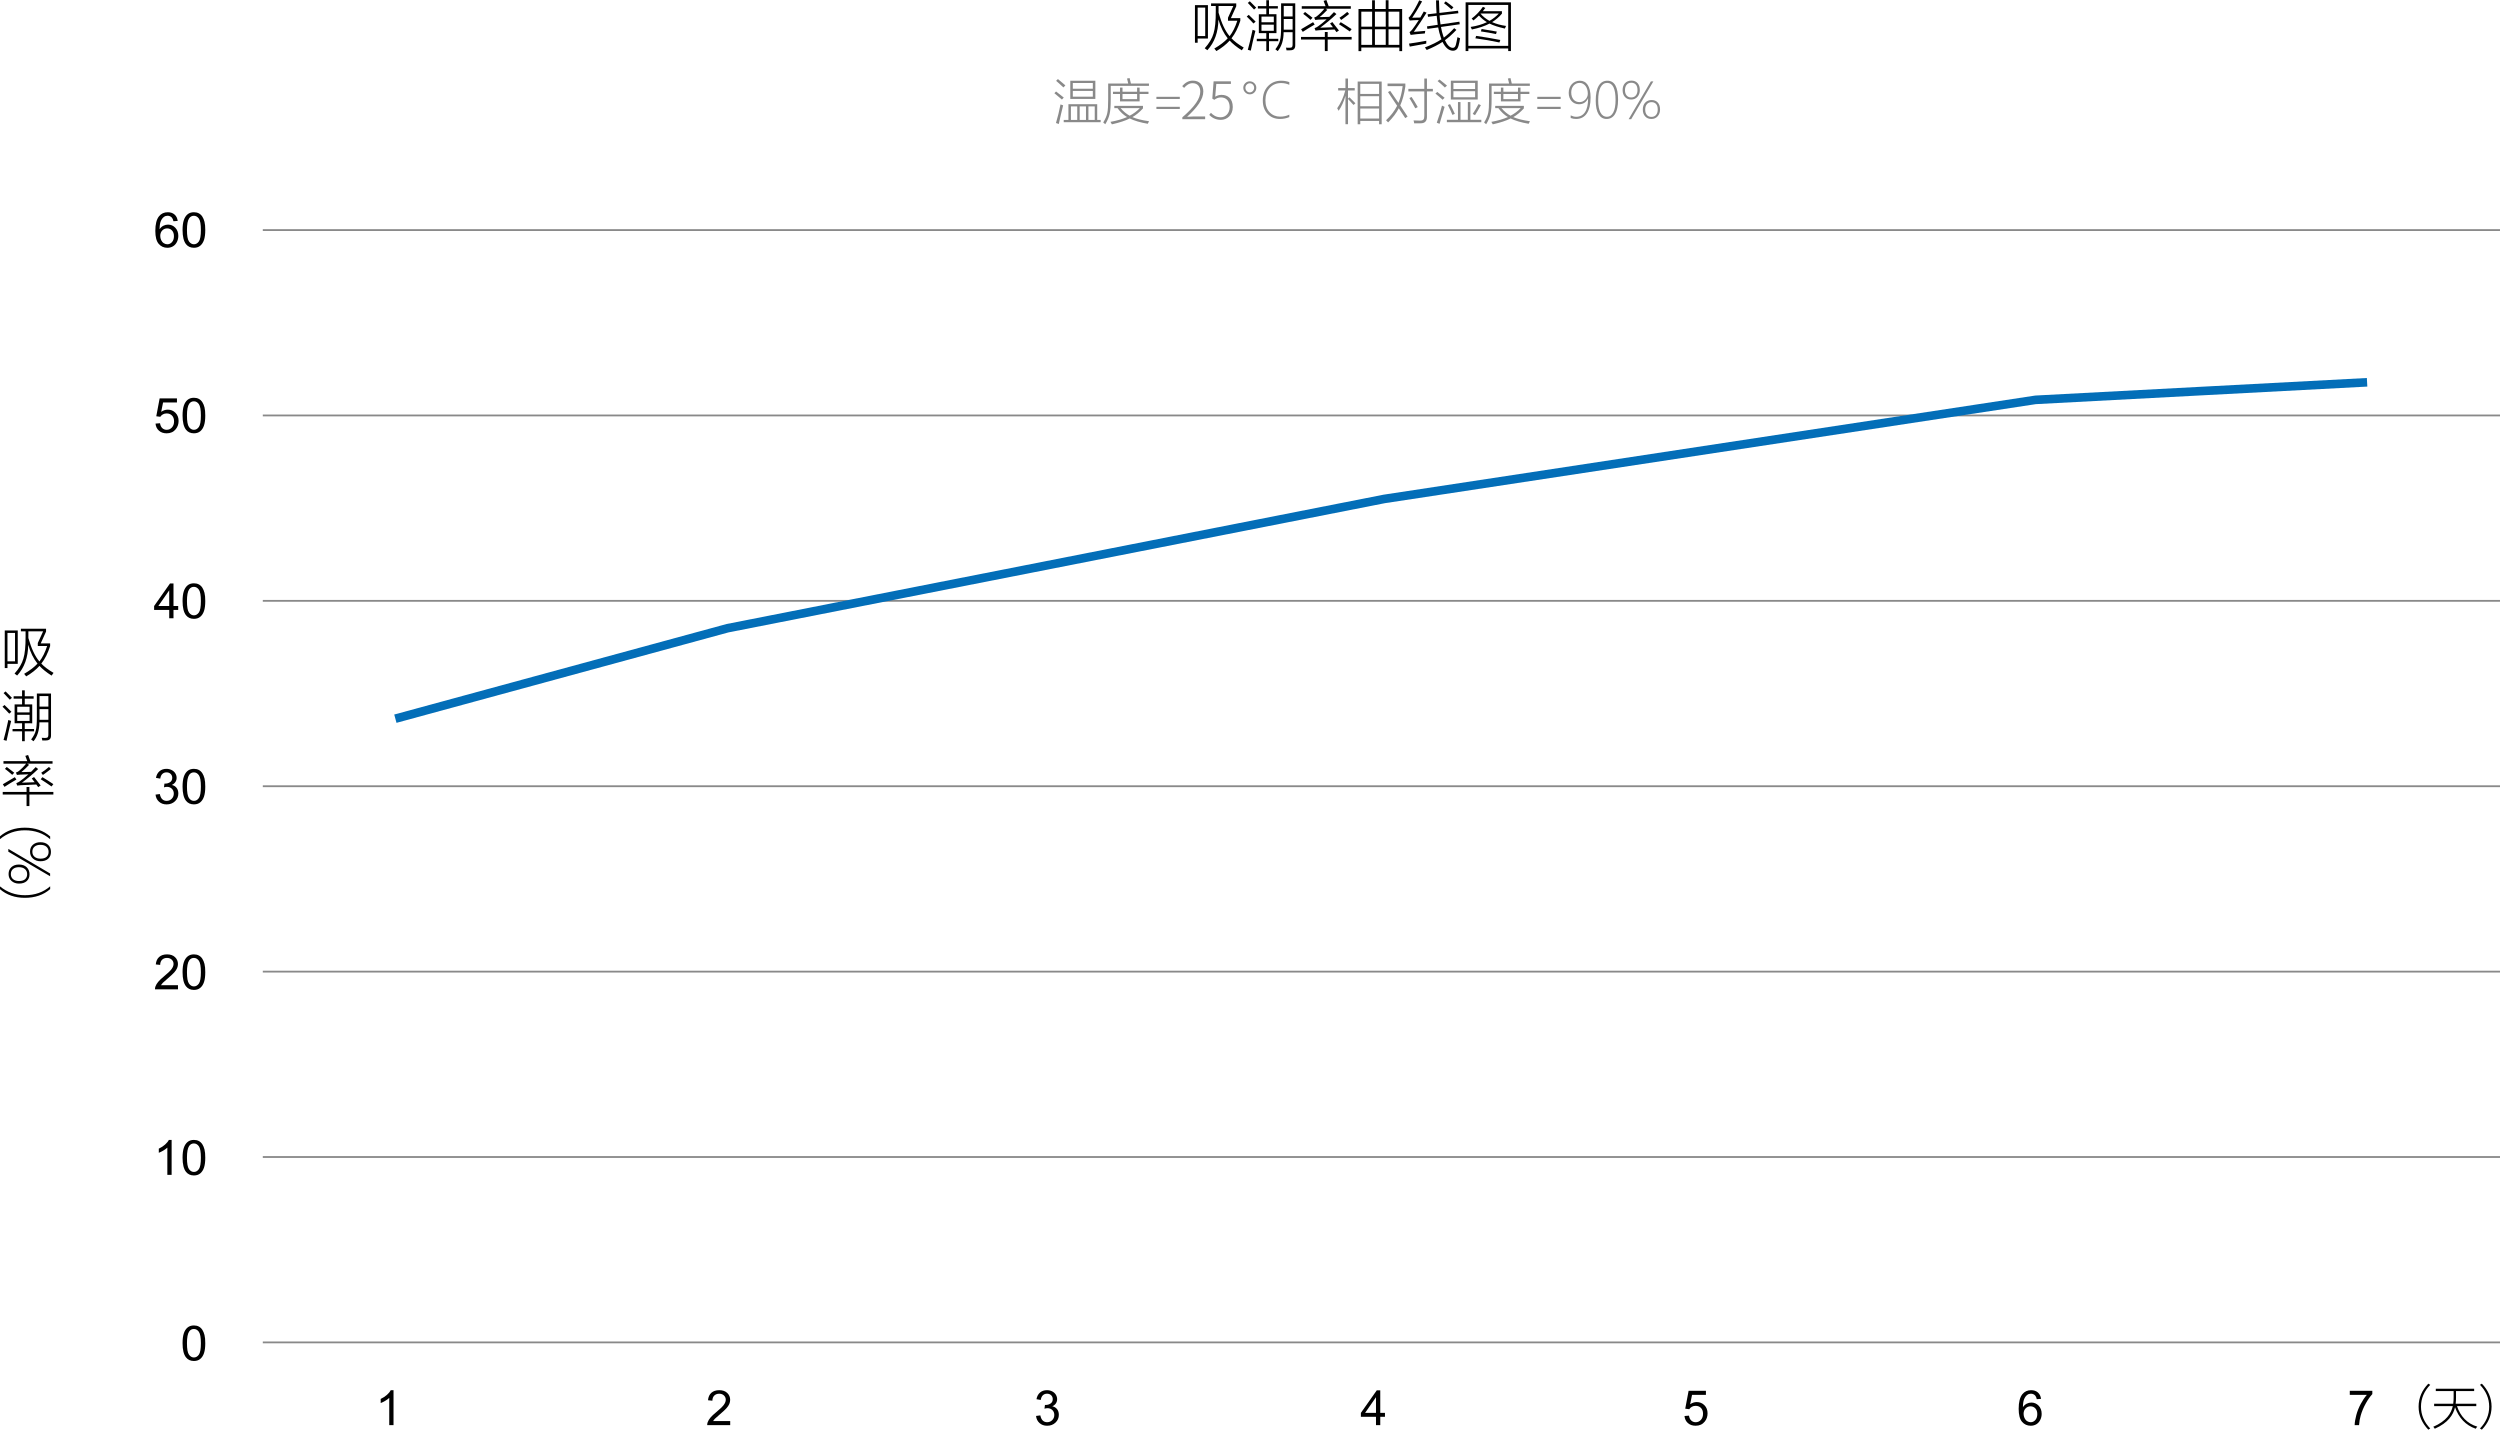 <?xml version="1.0" encoding="utf-8"?>
<!-- Generator: Adobe Illustrator 16.0.0, SVG Export Plug-In . SVG Version: 6.00 Build 0)  -->
<!DOCTYPE svg PUBLIC "-//W3C//DTD SVG 1.1//EN" "http://www.w3.org/Graphics/SVG/1.1/DTD/svg11.dtd">
<svg version="1.1" id="图层_1" xmlns="http://www.w3.org/2000/svg" xmlns:xlink="http://www.w3.org/1999/xlink" x="0px" y="0px"
	 viewBox="23.031 271.085 531.945 304.2" enable-background="new 23.031 271.085 531.945 304.2"
	 xml:space="preserve">
<g>
	<g>
		<g>
			<rect x="78.948" y="319.845" fill="#898989" width="476.027" height="0.388"/>
		</g>
	</g>
	<g>
		<g>
			<rect x="78.948" y="359.291" fill="#898989" width="476.027" height="0.387"/>
		</g>
	</g>
	<g>
		<g>
			<rect x="78.948" y="398.737" fill="#898989" width="476.027" height="0.387"/>
		</g>
	</g>
	<g>
		<g>
			<rect x="78.948" y="438.183" fill="#898989" width="476.027" height="0.389"/>
		</g>
	</g>
	<g>
		<g>
			<rect x="78.948" y="477.63" fill="#898989" width="476.027" height="0.389"/>
		</g>
	</g>
	<g>
		<g>
			<rect x="78.948" y="517.076" fill="#898989" width="476.027" height="0.389"/>
		</g>
	</g>
	<g>
		<g>
			<rect x="78.948" y="556.523" fill="#898989" width="476.027" height="0.387"/>
		</g>
	</g>
	<g>
		<g>
			<path d="M24.043,405.231h2.763v7.108h-2.185v0.892h-0.578V405.231z M24.621,405.759v6.048h1.606v-6.048H24.621z M28.165,414.467
				c1.239-0.729,2.188-1.456,2.847-2.178c-0.843-1.037-1.501-2.374-1.977-4.009c-0.029,2.691-0.814,4.873-2.357,6.542
				c-0.124-0.104-0.308-0.242-0.551-0.416c0.958-1.069,1.585-2.131,1.881-3.183c0.322-1.032,0.479-2.616,0.466-4.75v-1.057h-0.998
				v-0.556h5.355v0.612l-1.139,2.521h2.004v0.573c-0.476,1.5-1.101,2.742-1.876,3.722c0.606,0.651,1.474,1.308,2.602,1.971
				c-0.153,0.183-0.293,0.377-0.416,0.583c-1.096-0.704-1.956-1.395-2.577-2.071c-0.723,0.809-1.662,1.553-2.818,2.234
				C28.495,414.846,28.348,414.666,28.165,414.467z M31.074,407.909l1.133-2.493h-3.139v1.033v0.393
				c0.644,2.253,1.425,3.918,2.347,4.992c0.659-0.831,1.208-1.928,1.645-3.29h-1.987L31.074,407.909L31.074,407.909z"/>
		</g>
		<g>
			<path d="M24.998,422.939c-0.419-0.473-0.898-0.967-1.438-1.483l0.427-0.366c0.25,0.235,0.676,0.654,1.275,1.251
				c0.089,0.09,0.155,0.156,0.196,0.197L24.998,422.939z M25.116,419.961c-0.225-0.261-0.6-0.662-1.129-1.201
				c-0.086-0.09-0.151-0.157-0.196-0.202l0.426-0.354c0.547,0.523,1,0.979,1.358,1.364L25.116,419.961z M23.791,428.529
				c0.307-1.063,0.646-2.48,1.016-4.256l0.596,0.221c-0.394,1.564-0.72,2.969-0.978,4.215L23.791,428.529z M25.93,419.237h1.797
				v-1.263H28.3v1.263h1.887v0.506H28.3v1.219h1.589v4.025H28.3v1.207h1.977v0.506H28.3v2.094h-0.573v-2.094h-2.027v-0.506h2.027
				v-1.207h-1.589v-4.025h1.589v-1.219H25.93V419.237z M26.699,421.466v1.207h2.622v-1.207H26.699z M26.699,423.179v1.303h2.622
				v-1.303H26.699z M30.876,418.647h3.01v8.854c0.026,0.738-0.304,1.113-0.988,1.129c-0.101,0.004-0.219,0.01-0.354,0.012
				c-0.063,0-0.134,0-0.214,0c-0.067,0-0.168,0-0.304,0c-0.025-0.24-0.065-0.43-0.118-0.572c0.103,0.008,0.21,0.014,0.326,0.018
				c0.057,0.004,0.121,0.006,0.191,0.006c0.06,0,0.153,0,0.281,0c0.24,0.002,0.403-0.047,0.488-0.152
				c0.09-0.092,0.133-0.273,0.129-0.539v-2.623h-1.908c-0.004,1.682-0.421,3.023-1.252,4.025c-0.116-0.104-0.285-0.23-0.506-0.379
				c0.524-0.684,0.854-1.316,0.988-1.904c0.161-0.58,0.236-1.545,0.229-2.891V418.647z M31.439,419.193v2.24h1.887v-2.24H31.439z
				 M31.439,423.685v0.557h1.887v-2.27h-1.887V423.685z"/>
		</g>
		<g>
			<path d="M28.681,438.544h0.606v1.045h5.099v0.557h-5.099v2.459h-0.606v-2.459h-5.07v-0.557h5.07V438.544z M26.184,436.449
				l0.336,0.508c-0.831,0.479-1.674,0.996-2.532,1.555l-0.354-0.557C24.48,437.474,25.329,436.974,26.184,436.449z M28.418,431.917
				l0.595-0.186c0.13,0.316,0.292,0.754,0.483,1.314h4.716v0.539h-5.384l0.394,0.24c-0.565,0.596-1.114,1.109-1.645,1.545
				c0.078,0,0.213-0.002,0.404-0.006c0.729-0.016,1.281-0.029,1.655-0.045c0.338-0.328,0.667-0.664,0.988-1.012l0.528,0.414
				c-1.057,1.014-2.205,1.979-3.448,2.898c0.744-0.012,1.645-0.041,2.701-0.09c-0.165-0.225-0.369-0.49-0.612-0.797l0.484-0.309
				c0.464,0.561,0.931,1.162,1.402,1.795l-0.517,0.355c-0.03-0.041-0.071-0.1-0.124-0.174c-0.12-0.172-0.214-0.303-0.281-0.387
				c-1.227,0.045-2.322,0.094-3.284,0.146c-0.296,0.016-0.555,0.041-0.774,0.084l-0.202-0.521c0.288-0.105,0.537-0.234,0.747-0.389
				c0.564-0.396,1.173-0.891,1.824-1.482c-0.517,0.014-1.096,0.031-1.734,0.057c-0.251,0.012-0.485,0.033-0.702,0.066l-0.22-0.506
				c0.218-0.066,0.399-0.154,0.546-0.262c0.605-0.48,1.149-1.021,1.629-1.625H23.77v-0.539h5.07
				C28.757,432.785,28.615,432.41,28.418,431.917z M24.083,434.681l0.387-0.406c0.622,0.457,1.15,0.869,1.59,1.23l-0.428,0.449
				C25.135,435.501,24.617,435.078,24.083,434.681z M33.992,438.427c-0.85-0.596-1.617-1.109-2.302-1.539l0.371-0.439
				c0.798,0.48,1.572,0.975,2.324,1.484L33.992,438.427z M31.798,435.517c0.618-0.408,1.17-0.824,1.657-1.25l0.398,0.438
				c-0.506,0.41-1.068,0.838-1.69,1.275L31.798,435.517z"/>
		</g>
		<g>
			<path d="M23.031,449.033c1.429-1.223,3.19-1.836,5.284-1.836c2.181,0,3.978,0.621,5.39,1.865v0.59
				c-1.456-1.266-3.249-1.898-5.379-1.898c-2.01,0-3.775,0.625-5.295,1.877V449.033z"/>
		</g>
		<g>
			<path d="M29.425,452.3c0-0.621,0.204-1.111,0.612-1.471c0.409-0.359,0.938-0.539,1.59-0.539c0.707,0,1.258,0.193,1.653,0.572
				c0.396,0.383,0.593,0.881,0.593,1.5c0,0.605-0.196,1.086-0.59,1.443c-0.394,0.355-0.939,0.533-1.64,0.533
				c-0.632,0-1.159-0.188-1.583-0.557C29.637,453.412,29.425,452.919,29.425,452.3z M33.373,452.351c0-0.463-0.155-0.832-0.463-1.1
				c-0.309-0.271-0.74-0.404-1.295-0.404c-0.521,0-0.934,0.129-1.241,0.391c-0.307,0.26-0.46,0.617-0.46,1.074
				c0,0.461,0.157,0.822,0.472,1.082c0.313,0.264,0.737,0.395,1.27,0.395c0.568,0,0.997-0.131,1.285-0.391
				C33.229,453.14,33.373,452.789,33.373,452.351z M24.804,452.312v-0.602l8.889,5.234v0.584L24.804,452.312z M24.856,457.058
				c0-0.619,0.203-1.109,0.611-1.473s0.938-0.545,1.589-0.545c0.715,0,1.269,0.195,1.662,0.586c0.394,0.389,0.59,0.885,0.59,1.49
				c0,0.609-0.197,1.09-0.595,1.445c-0.396,0.355-0.945,0.533-1.646,0.533c-0.629,0-1.154-0.186-1.577-0.557
				C25.066,458.169,24.856,457.675,24.856,457.058z M28.809,457.103c0-0.463-0.158-0.826-0.472-1.096
				c-0.314-0.27-0.745-0.404-1.292-0.404c-0.521,0-0.935,0.129-1.244,0.389c-0.308,0.262-0.463,0.619-0.463,1.076
				c0,0.463,0.157,0.826,0.472,1.088c0.314,0.264,0.737,0.395,1.27,0.395c0.572,0,1.004-0.131,1.294-0.391
				S28.809,457.546,28.809,457.103z"/>
		</g>
		<g>
			<path d="M23.031,460.287v-0.596c1.52,1.25,3.285,1.875,5.295,1.875c2.13,0,3.923-0.631,5.379-1.896v0.594
				c-1.42,1.24-3.216,1.859-5.39,1.859C26.213,462.123,24.452,461.511,23.031,460.287z"/>
		</g>
	</g>
	<g>
		<g>
			<path d="M277.29,272.181h2.762v7.107h-2.184v0.893h-0.578V272.181z M277.868,272.708v6.048h1.606v-6.048H277.868z
				 M281.41,281.417c1.24-0.731,2.188-1.457,2.848-2.179c-0.843-1.037-1.5-2.374-1.977-4.008c-0.03,2.691-0.815,4.872-2.357,6.542
				c-0.124-0.104-0.308-0.243-0.552-0.416c0.959-1.07,1.586-2.132,1.882-3.183c0.322-1.033,0.479-2.616,0.466-4.75v-1.057h-0.999
				v-0.556h5.356v0.611l-1.14,2.521h2.004v0.573c-0.475,1.5-1.101,2.743-1.875,3.722c0.605,0.652,1.473,1.309,2.601,1.971
				c-0.153,0.184-0.292,0.377-0.416,0.584c-1.096-0.704-1.956-1.395-2.576-2.072c-0.723,0.809-1.663,1.554-2.819,2.234
				C281.742,281.795,281.594,281.616,281.41,281.417z M284.32,274.859l1.134-2.493h-3.139v1.032v0.394
				c0.643,2.253,1.425,3.917,2.347,4.991c0.659-0.831,1.207-1.926,1.645-3.289h-1.987L284.32,274.859L284.32,274.859z"/>
		</g>
		<g>
			<path d="M289.742,276.088c-0.419-0.472-0.898-0.965-1.437-1.482l0.426-0.366c0.251,0.236,0.676,0.654,1.276,1.253
				c0.089,0.09,0.155,0.155,0.196,0.197L289.742,276.088z M289.862,273.112c-0.225-0.262-0.6-0.663-1.129-1.201
				c-0.086-0.09-0.151-0.157-0.197-0.202l0.427-0.354c0.547,0.523,0.999,0.979,1.358,1.364L289.862,273.112z M288.536,281.681
				c0.307-1.063,0.646-2.482,1.017-4.256l0.596,0.219c-0.394,1.563-0.72,2.969-0.978,4.216L288.536,281.681z M290.676,272.388h1.796
				v-1.263h0.573v1.263h1.887v0.505h-1.887v1.219h1.589v4.025h-1.589v1.208h1.977v0.505h-1.977v2.095h-0.573v-2.094h-2.027v-0.505
				h2.027v-1.207h-1.589v-4.025h1.589v-1.22h-1.796V272.388z M291.446,274.618v1.207h2.621v-1.207H291.446z M291.446,276.33v1.303
				h2.621v-1.303H291.446z M295.622,271.798h3.009v8.855c0.027,0.737-0.304,1.114-0.988,1.129c-0.101,0.004-0.219,0.009-0.354,0.012
				c-0.063,0-0.134,0-0.214,0c-0.067,0-0.168,0-0.304,0c-0.025-0.239-0.065-0.43-0.118-0.572c0.103,0.008,0.21,0.014,0.326,0.017
				c0.057,0.003,0.121,0.005,0.191,0.005c0.06,0,0.154,0,0.281,0c0.239,0.005,0.402-0.046,0.488-0.152
				c0.09-0.092,0.133-0.272,0.128-0.538v-2.623h-1.909c-0.003,1.68-0.42,3.022-1.252,4.026c-0.115-0.105-0.284-0.233-0.505-0.382
				c0.524-0.682,0.854-1.315,0.988-1.903c0.161-0.582,0.237-1.544,0.23-2.893L295.622,271.798L295.622,271.798z M296.183,272.344
				v2.241h1.887v-2.241H296.183z M296.183,276.836v0.555h1.887v-2.268h-1.887V276.836z"/>
		</g>
		<g>
			<path d="M304.927,277.897h0.604v1.044h5.099v0.556h-5.099v2.46h-0.604v-2.46h-5.071v-0.556h5.071V277.897z M302.427,275.802
				l0.338,0.505c-0.832,0.48-1.675,0.998-2.534,1.556l-0.354-0.556C300.724,276.828,301.573,276.326,302.427,275.802z
				 M304.661,271.271l0.596-0.186c0.13,0.315,0.291,0.753,0.482,1.313h4.718v0.539h-5.385l0.393,0.241
				c-0.564,0.596-1.113,1.11-1.645,1.544c0.079,0,0.214-0.001,0.405-0.005c0.729-0.016,1.281-0.03,1.655-0.046
				c0.337-0.325,0.667-0.662,0.988-1.011l0.528,0.416c-1.057,1.011-2.205,1.976-3.448,2.897c0.744-0.012,1.645-0.042,2.701-0.09
				c-0.165-0.225-0.369-0.491-0.612-0.798l0.483-0.308c0.464,0.561,0.932,1.161,1.403,1.796l-0.517,0.354
				c-0.03-0.042-0.071-0.098-0.124-0.174c-0.12-0.171-0.214-0.302-0.281-0.387c-1.228,0.045-2.322,0.093-3.285,0.146
				c-0.296,0.015-0.554,0.043-0.774,0.084l-0.201-0.521c0.288-0.105,0.537-0.234,0.746-0.388c0.565-0.396,1.173-0.891,1.825-1.482
				c-0.517,0.011-1.096,0.029-1.735,0.056c-0.251,0.012-0.484,0.034-0.701,0.067l-0.22-0.505c0.218-0.067,0.399-0.156,0.545-0.265
				c0.606-0.479,1.149-1.02,1.629-1.622h-4.816v-0.539h5.069C305.001,272.137,304.861,271.761,304.661,271.271z M300.327,274.034
				l0.388-0.404c0.621,0.456,1.151,0.867,1.589,1.229l-0.426,0.449C301.379,274.855,300.863,274.43,300.327,274.034z
				 M310.238,277.778c-0.85-0.595-1.617-1.107-2.302-1.539l0.37-0.438c0.798,0.479,1.572,0.973,2.324,1.482L310.238,277.778z
				 M308.042,274.87c0.617-0.408,1.17-0.825,1.656-1.253l0.398,0.439c-0.505,0.412-1.068,0.836-1.689,1.274L308.042,274.87z"/>
		</g>
		<g>
			<path d="M317.885,271.125h0.595v1.882h2.897v8.961h-0.596v-0.769h-8.096v0.769h-0.596v-8.962h2.896v-1.87h0.596v1.87h2.302
				L317.885,271.125L317.885,271.125z M312.686,273.573v3.183h2.302v-3.183H312.686z M312.686,277.307v3.323h2.302v-3.323H312.686z
				 M315.583,273.573v3.183h2.302v-3.183H315.583z M315.583,277.307v3.323h2.302v-3.323H315.583z M320.782,273.573h-2.303v3.183
				h2.303V273.573z M318.481,277.307v3.323h2.302v-3.323H318.481z"/>
		</g>
		<g>
			<path d="M323.865,277.863c0.674-0.072,1.483-0.141,2.426-0.208c-0.046,0.206-0.076,0.39-0.09,0.551
				c-1.255,0.093-2.26,0.197-3.017,0.308l-0.23-0.594c0.184-0.113,0.382-0.307,0.596-0.583c0.377-0.483,0.834-1.143,1.371-1.983
				c-0.766,0.012-1.408,0.043-1.933,0.095l-0.253-0.578c0.169-0.146,0.327-0.326,0.472-0.539c0.618-0.879,1.221-1.94,1.811-3.183
				l0.604,0.241c-0.92,1.629-1.623,2.786-2.105,3.469c0.112-0.003,0.308-0.008,0.589-0.017c0.517-0.015,0.897-0.023,1.142-0.027
				c0.3-0.51,0.544-0.938,0.736-1.287l0.583,0.253C325.69,275.214,324.789,276.575,323.865,277.863z M322.836,280.366
				c0.914-0.12,2.142-0.322,3.685-0.606c-0.027,0.3-0.035,0.502-0.021,0.606c-0.929,0.162-2.096,0.373-3.501,0.635L322.836,280.366z
				 M326.656,276.701l2.291-0.337c-0.104-0.75-0.179-1.389-0.219-1.921l-1.842,0.22l-0.091-0.539l1.898-0.219
				c-0.053-0.79-0.088-1.707-0.105-2.746h0.623c0.012,0.91,0.04,1.802,0.09,2.677l3.971-0.472l0.066,0.539l-3.998,0.471
				c0.045,0.7,0.112,1.336,0.201,1.909l4.016-0.585l0.072,0.551l-3.992,0.573c0.125,0.707,0.281,1.333,0.472,1.875
				c0.023,0.072,0.058,0.171,0.102,0.297c0.015,0.042,0.026,0.073,0.035,0.096c0.744-0.558,1.478-1.23,2.2-2.016l0.472,0.371
				c-0.849,0.898-1.663,1.63-2.442,2.195c0.505,1.078,1.063,1.62,1.679,1.623c0.33,0.015,0.553-0.224,0.667-0.713
				c0.112-0.446,0.221-0.964,0.321-1.556c0.165,0.09,0.351,0.167,0.557,0.231c-0.091,0.605-0.202,1.15-0.338,1.634
				c-0.18,0.677-0.574,1.016-1.184,1.016c-0.869-0.012-1.605-0.636-2.209-1.875c-0.958,0.625-2.08,1.2-3.368,1.723
				c-0.135-0.235-0.26-0.419-0.376-0.551c1.501-0.576,2.67-1.152,3.504-1.729c-0.059-0.143-0.113-0.296-0.157-0.461
				c-0.201-0.591-0.38-1.279-0.533-2.065l-2.286,0.319L326.656,276.701z M330.282,271.765l0.365-0.387
				c0.551,0.386,1.098,0.807,1.646,1.264l-0.416,0.438C331.342,272.607,330.812,272.169,330.282,271.765z"/>
		</g>
		<g>
			<path d="M334.88,271.585h9.646v10.36h-0.583v-0.551h-8.479v0.551h-0.583v-10.36H334.88z M335.465,272.135v8.704h8.479v-8.704
				H335.465z M336.548,275.437c-0.145-0.171-0.272-0.306-0.38-0.404c0.931-0.702,1.728-1.536,2.392-2.498l0.516,0.247
				c-0.126,0.188-0.307,0.415-0.538,0.685h4.07v0.522c-0.606,0.718-1.305,1.319-2.094,1.803c0.854,0.38,1.843,0.653,2.971,0.813
				c-0.103,0.184-0.186,0.369-0.253,0.556c-1.355-0.296-2.445-0.649-3.27-1.061c-0.965,0.523-2.216,0.944-3.751,1.258
				c-0.007-0.018-0.02-0.049-0.039-0.089c-0.079-0.184-0.153-0.336-0.224-0.456c1.283-0.187,2.438-0.523,3.465-1.011
				c-0.611-0.367-1.178-0.838-1.702-1.415C337.355,274.746,336.967,275.096,336.548,275.437z M336.959,279.238l0.162-0.517
				c1.617,0.229,3.33,0.517,5.143,0.865l-0.186,0.539C340.522,279.788,338.816,279.493,336.959,279.238z M341.938,273.971h-3.84
				l-0.032,0.041c0.527,0.606,1.161,1.112,1.896,1.516C340.73,275.089,341.389,274.571,341.938,273.971z M338.133,277.768
				l0.15-0.517c1.166,0.184,2.24,0.367,3.229,0.551l-0.157,0.534C340.293,278.114,339.218,277.924,338.133,277.768z"/>
		</g>
	</g>
	<g>
		<path fill="#898989" d="M248.987,292.268c-0.505-0.446-1.04-0.896-1.605-1.346l0.355-0.371c0.546,0.406,1.093,0.836,1.641,1.29
			L248.987,292.268z M247.717,297.261c0.385-1.279,0.707-2.6,0.965-3.957c0.172,0.074,0.361,0.141,0.563,0.198
			c-0.314,1.246-0.623,2.569-0.924,3.967L247.717,297.261z M249.296,289.688c-0.453-0.441-0.971-0.906-1.55-1.398l0.386-0.385
			c0.538,0.438,1.068,0.886,1.591,1.346L249.296,289.688z M249.367,296.606h1.001v-3.354h6.126v3.354h0.732v0.486h-7.858
			L249.367,296.606L249.367,296.606z M250.764,288.269h5.334v3.862h-5.334V288.269z M250.897,293.73v2.876h1.347v-2.876H250.897z
			 M251.303,288.748v1.219h4.257v-1.219H251.303z M251.303,290.434v1.219h4.257v-1.219H251.303z M252.761,293.73v2.876h1.342v-2.876
			H252.761z M255.966,293.73h-1.342v2.876h1.342V293.73z"/>
	</g>
	<g>
		<path fill="#898989" d="M262.834,287.792l0.549-0.097c0.118,0.445,0.212,0.831,0.279,1.159h3.841v0.498h-8.134v2.926
			c0.003,1.337-0.074,2.352-0.234,3.042c-0.146,0.695-0.453,1.428-0.924,2.2c-0.132-0.134-0.277-0.261-0.438-0.376
			c0.464-0.754,0.752-1.426,0.864-2.012c0.131-0.572,0.194-1.545,0.188-2.921v-3.358h4.268c-0.037-0.163-0.092-0.389-0.162-0.68
			C262.888,288.009,262.856,287.88,262.834,287.792z M267.254,297.424c-1.589-0.271-2.869-0.648-3.841-1.132
			c-0.901,0.468-2.166,0.883-3.794,1.249c-0.109-0.213-0.21-0.389-0.306-0.528c1.364-0.247,2.542-0.587,3.531-1.022
			c-0.766-0.453-1.443-1.085-2.031-1.894h-0.677v-0.487h6.097v0.539c-0.726,0.799-1.473,1.417-2.246,1.854
			c0.887,0.383,2.065,0.673,3.536,0.874C267.423,297.055,267.332,297.238,267.254,297.424z M264.984,289.728h0.534v0.875h1.885
			v0.486h-1.885v1.569h-4.171v-1.569h-1.499v-0.486h1.499v-0.875h0.527v0.875h3.108L264.984,289.728L264.984,289.728z
			 M265.558,294.097h-4.089c0.595,0.694,1.241,1.231,1.936,1.61C264.209,295.287,264.928,294.75,265.558,294.097z M261.874,291.089
			v1.093h3.108v-1.093H261.874z"/>
	</g>
	<g>
		<path fill="#898989" d="M269.088,292.146v-0.462h4.979v0.462H269.088z M269.088,294.273v-0.461h4.979v0.461H269.088z"/>
	</g>
	<g>
		<path fill="#898989" d="M288.972,291.16c-0.383,0-0.712-0.136-0.986-0.412c-0.275-0.275-0.411-0.603-0.411-0.985
			c0-0.373,0.134-0.694,0.403-0.965c0.27-0.271,0.592-0.407,0.968-0.407c0.386,0,0.716,0.134,0.988,0.404
			c0.273,0.269,0.41,0.593,0.41,0.968c0,0.385-0.135,0.716-0.404,0.987C289.669,291.023,289.347,291.16,288.972,291.16z
			 M288.972,288.808c-0.262,0-0.484,0.094-0.668,0.285c-0.184,0.19-0.276,0.413-0.276,0.67c0,0.268,0.091,0.499,0.271,0.691
			c0.182,0.193,0.397,0.29,0.647,0.29c0.258,0,0.479-0.097,0.661-0.29c0.184-0.193,0.274-0.423,0.274-0.691
			c0-0.271-0.088-0.497-0.265-0.681C289.441,288.899,289.226,288.808,288.972,288.808z"/>
	</g>
	<g>
		<path fill="#898989" d="M297.369,296.002c-0.637,0.264-1.301,0.396-1.992,0.396c-1.077,0-1.954-0.361-2.633-1.084
			c-0.677-0.723-1.016-1.666-1.016-2.826c0-1.277,0.368-2.301,1.103-3.072c0.735-0.771,1.67-1.156,2.805-1.156
			c0.603,0,1.18,0.099,1.732,0.295v0.574c-0.553-0.248-1.133-0.371-1.743-0.371c-0.988,0-1.792,0.334-2.41,1.003
			c-0.618,0.668-0.928,1.56-0.928,2.67c0,1.074,0.296,1.921,0.887,2.541s1.341,0.93,2.248,0.93c0.721,0,1.369-0.141,1.945-0.423
			v0.524H297.369z"/>
	</g>
	<g>
		<path fill="#898989" d="M307.864,294.66c-0.09-0.186-0.194-0.368-0.31-0.543c0.77-1.077,1.346-2.339,1.728-3.786h-1.52v-0.502
			h1.551v-2.037h0.543v2.037h1.433v0.502h-1.433v1.738l0.31-0.285c0.464,0.444,0.888,0.871,1.271,1.28l-0.406,0.355
			c-0.373-0.43-0.764-0.856-1.174-1.28v5.379h-0.543v-6.055C308.969,292.69,308.488,293.756,307.864,294.66z M311.912,288.438h5.11
			v9.083h-0.554v-0.706h-4.004v0.716h-0.554L311.912,288.438L311.912,288.438z M312.466,288.935v2.135h4.004v-2.135H312.466z
			 M312.466,291.557v2.133h4.004v-2.133H312.466z M312.466,294.178v2.134h4.004v-2.134H312.466z"/>
	</g>
	<g>
		<path fill="#898989" d="M318.832,290.414c0.457,0.654,1.043,1.507,1.758,2.561c0.423-0.986,0.721-2.171,0.895-3.561h-3.216v-0.548
			h3.79v0.625c-0.24,1.595-0.604,2.94-1.093,4.034c0.176,0.268,0.442,0.667,0.798,1.2c0.348,0.524,0.605,0.913,0.771,1.163
			l-0.497,0.335c-0.43-0.661-0.889-1.358-1.377-2.093c-0.515,1.005-1.271,2.005-2.267,2.998c-0.132-0.156-0.276-0.308-0.437-0.457
			c1.013-0.952,1.796-1.978,2.354-3.079c-0.421-0.632-0.824-1.235-1.209-1.809c-0.346-0.521-0.592-0.89-0.737-1.107L318.832,290.414
			z M322.702,289.997h3.39v-2.205h0.563v2.205h1.261v0.532h-1.261v5.284c0.037,1.023-0.421,1.526-1.372,1.508
			c-0.288,0.007-0.738,0.011-1.351,0.011c-0.005-0.129-0.046-0.338-0.127-0.625c0.416,0.026,0.856,0.041,1.321,0.041
			c0.382,0.003,0.636-0.066,0.761-0.209c0.14-0.134,0.207-0.401,0.204-0.797v-5.213h-3.39V289.997L322.702,289.997z
			 M322.921,291.953l0.457-0.239c0.431,0.636,0.87,1.351,1.321,2.144l-0.529,0.28C323.839,293.511,323.422,292.783,322.921,291.953z
			"/>
	</g>
	<g>
		<path fill="#898989" d="M329.983,292.309c-0.486-0.45-0.996-0.884-1.528-1.301l0.387-0.366c0.667,0.507,1.189,0.921,1.569,1.24
			L329.983,292.309z M328.748,297.195c0.438-1.208,0.806-2.421,1.103-3.637c0.131,0.081,0.318,0.167,0.559,0.259
			c-0.317,1.05-0.675,2.255-1.072,3.616L328.748,297.195z M330.466,289.708c-0.369-0.369-0.886-0.829-1.55-1.377l0.411-0.33
			c0.292,0.223,0.702,0.557,1.235,1.001c0.16,0.135,0.279,0.235,0.36,0.299L330.466,289.708z M333.256,292.796h0.537v3.774h1.56
			v-3.774h0.544v3.774h2.326v0.513h-7.33v-0.513h2.361v-3.774H333.256z M332.076,295.534c-0.2-0.519-0.525-1.219-0.976-2.103
			l0.468-0.198c0.376,0.701,0.718,1.391,1.025,2.072L332.076,295.534z M331.737,288.249h5.72v4.018h-5.72V288.249z M332.285,288.728
			v1.291h4.617v-1.291H332.285z M332.285,290.494v1.29h4.617v-1.29H332.285z M337.633,293.233l0.499,0.229
			c-0.455,0.822-0.871,1.533-1.25,2.132l-0.488-0.27C336.834,294.668,337.246,293.971,337.633,293.233z"/>
	</g>
	<g>
		<path fill="#898989" d="M343.877,287.792l0.549-0.097c0.12,0.445,0.212,0.831,0.279,1.159h3.841v0.498h-8.135v2.926
			c0.004,1.337-0.074,2.352-0.232,3.042c-0.146,0.695-0.454,1.428-0.925,2.2c-0.133-0.134-0.277-0.261-0.438-0.376
			c0.465-0.754,0.753-1.426,0.864-2.012c0.131-0.572,0.193-1.545,0.187-2.921v-3.358h4.269c-0.037-0.163-0.091-0.389-0.163-0.68
			C343.929,288.009,343.897,287.88,343.877,287.792z M348.296,297.424c-1.588-0.271-2.868-0.648-3.84-1.132
			c-0.901,0.468-2.166,0.883-3.795,1.249c-0.107-0.213-0.21-0.389-0.305-0.528c1.364-0.247,2.541-0.587,3.53-1.022
			c-0.765-0.453-1.443-1.085-2.032-1.894h-0.676v-0.487h6.098v0.539c-0.727,0.799-1.475,1.417-2.247,1.854
			c0.888,0.383,2.066,0.673,3.536,0.874C348.465,297.055,348.374,297.238,348.296,297.424z M346.026,289.728h0.534v0.875h1.885
			v0.486h-1.885v1.569h-4.171v-1.569h-1.499v-0.486h1.499v-0.875h0.527v0.875h3.108L346.026,289.728L346.026,289.728z
			 M346.6,294.097h-4.089c0.596,0.694,1.241,1.231,1.935,1.61C345.253,295.287,345.971,294.75,346.6,294.097z M342.917,291.089
			v1.093h3.108v-1.093H342.917z"/>
	</g>
	<g>
		<path fill="#898989" d="M350.131,292.146v-0.462h4.979v0.462H350.131z M350.131,294.273v-0.461h4.979v0.461H350.131z"/>
	</g>
	<g>
		<path fill="#898989" d="M357.237,296.194v-0.554c0.421,0.197,0.808,0.295,1.159,0.295c0.829,0,1.462-0.332,1.896-0.995
			c0.437-0.665,0.653-1.643,0.653-2.937h-0.02c-0.362,0.844-1.006,1.265-1.93,1.265c-0.325,0-0.62-0.06-0.886-0.18
			c-0.267-0.12-0.495-0.287-0.686-0.5c-0.192-0.214-0.341-0.469-0.447-0.764c-0.104-0.295-0.157-0.617-0.157-0.97
			c0-0.386,0.06-0.737,0.178-1.057c0.119-0.318,0.284-0.592,0.498-0.818c0.214-0.227,0.465-0.404,0.755-0.53
			c0.289-0.127,0.604-0.191,0.946-0.191c0.345,0,0.661,0.074,0.943,0.224c0.283,0.149,0.522,0.374,0.72,0.671
			c0.195,0.297,0.347,0.668,0.454,1.112c0.106,0.445,0.16,0.962,0.16,1.555c0,0.733-0.066,1.381-0.199,1.949
			c-0.135,0.568-0.332,1.046-0.59,1.435c-0.26,0.389-0.582,0.686-0.966,0.889c-0.385,0.204-0.83,0.305-1.334,0.305
			C357.993,296.398,357.611,296.33,357.237,296.194z M359.127,288.722c-0.258,0-0.493,0.052-0.711,0.155
			c-0.217,0.104-0.404,0.245-0.561,0.423c-0.158,0.18-0.281,0.394-0.369,0.644c-0.088,0.248-0.131,0.519-0.131,0.81
			c0,0.318,0.042,0.604,0.129,0.858c0.087,0.254,0.206,0.469,0.357,0.648c0.151,0.177,0.337,0.315,0.555,0.41
			c0.217,0.095,0.456,0.142,0.721,0.142c0.24,0,0.469-0.049,0.684-0.147c0.216-0.097,0.401-0.229,0.561-0.391
			c0.159-0.163,0.285-0.352,0.378-0.569c0.094-0.217,0.14-0.445,0.14-0.686c0-0.335-0.042-0.643-0.126-0.924
			c-0.084-0.28-0.203-0.522-0.36-0.726c-0.155-0.204-0.342-0.362-0.559-0.475C359.616,288.778,359.381,288.722,359.127,288.722z"/>
	</g>
	<g>
		<path fill="#898989" d="M364.876,296.398c-0.724,0-1.29-0.334-1.697-0.999c-0.41-0.665-0.613-1.634-0.613-2.903
			c0-1.402,0.214-2.458,0.644-3.17c0.428-0.711,1.04-1.067,1.841-1.067c1.515,0,2.271,1.346,2.271,4.035
			c0,1.337-0.214,2.356-0.644,3.055C366.249,296.048,365.65,296.398,364.876,296.398z M365.005,288.722
			c-0.603,0-1.073,0.309-1.41,0.927c-0.337,0.618-0.505,1.545-0.505,2.781c0,1.129,0.162,1.995,0.483,2.6s0.778,0.906,1.371,0.906
			c0.583,0,1.036-0.308,1.359-0.924c0.323-0.616,0.485-1.496,0.485-2.642C366.788,289.938,366.195,288.722,365.005,288.722z"/>
	</g>
	<g>
		<path fill="#898989" d="M370.105,292.263c-0.562,0-1.005-0.185-1.33-0.555c-0.325-0.369-0.488-0.847-0.488-1.437
			c0-0.64,0.172-1.139,0.518-1.496c0.347-0.358,0.799-0.536,1.357-0.536c0.549,0,0.983,0.178,1.306,0.533
			c0.321,0.355,0.483,0.851,0.483,1.484c0,0.572-0.168,1.049-0.503,1.432C371.112,292.07,370.664,292.263,370.105,292.263z
			 M370.151,288.692c-0.419,0-0.751,0.139-0.995,0.419c-0.242,0.279-0.365,0.668-0.365,1.17c0,0.47,0.118,0.844,0.354,1.122
			c0.233,0.278,0.559,0.417,0.972,0.417c0.416,0,0.744-0.144,0.98-0.428c0.237-0.283,0.355-0.666,0.355-1.147
			c0-0.516-0.118-0.903-0.352-1.165C370.864,288.822,370.548,288.692,370.151,288.692z M370.115,296.443h-0.542l4.732-8.041h0.528
			L370.115,296.443z M374.408,296.398c-0.559,0-1.002-0.186-1.331-0.555c-0.33-0.369-0.493-0.848-0.493-1.437
			c0-0.646,0.177-1.148,0.529-1.504c0.352-0.355,0.804-0.534,1.35-0.534c0.55,0,0.984,0.18,1.307,0.539
			c0.321,0.359,0.483,0.855,0.483,1.488c0,0.568-0.168,1.045-0.504,1.427C375.414,296.206,374.966,296.398,374.408,296.398z
			 M374.448,292.821c-0.415,0-0.747,0.143-0.991,0.427c-0.244,0.284-0.365,0.673-0.365,1.167c0,0.471,0.117,0.845,0.354,1.126
			c0.235,0.279,0.559,0.417,0.974,0.417c0.419,0,0.747-0.141,0.985-0.426c0.237-0.284,0.355-0.667,0.355-1.148
			c0-0.518-0.118-0.909-0.354-1.171C375.172,292.953,374.852,292.821,374.448,292.821z"/>
	</g>
	<g>
		<path d="M60.842,318.088l-0.905,0.071c-0.081-0.357-0.195-0.617-0.343-0.778c-0.246-0.26-0.55-0.389-0.91-0.389
			c-0.29,0-0.544,0.081-0.763,0.242c-0.287,0.209-0.513,0.514-0.678,0.915c-0.164,0.401-0.251,0.972-0.258,1.713
			c0.22-0.334,0.486-0.582,0.804-0.743s0.648-0.242,0.995-0.242c0.606,0,1.123,0.223,1.549,0.669c0.427,0.446,0.64,1.024,0.64,1.731
			c0,0.465-0.101,0.897-0.301,1.296c-0.201,0.399-0.477,0.705-0.826,0.917c-0.351,0.212-0.748,0.318-1.193,0.318
			c-0.758,0-1.376-0.279-1.854-0.837c-0.478-0.558-0.718-1.476-0.718-2.756c0-1.432,0.265-2.473,0.793-3.123
			c0.462-0.566,1.084-0.849,1.865-0.849c0.583,0,1.06,0.163,1.432,0.49C60.544,317.061,60.768,317.512,60.842,318.088z
			 M57.128,321.282c0,0.313,0.066,0.613,0.199,0.899s0.319,0.504,0.558,0.655c0.239,0.15,0.49,0.225,0.753,0.225
			c0.384,0,0.715-0.155,0.99-0.465c0.276-0.31,0.414-0.731,0.414-1.263c0-0.512-0.136-0.916-0.409-1.21
			c-0.273-0.294-0.617-0.442-1.031-0.442c-0.411,0-0.76,0.147-1.046,0.442S57.128,320.803,57.128,321.282z"/>
		<path d="M61.877,320.029c0-0.876,0.09-1.581,0.271-2.115c0.18-0.534,0.448-0.946,0.804-1.236c0.354-0.29,0.803-0.435,1.342-0.435
			c0.397,0,0.746,0.08,1.046,0.24s0.548,0.391,0.742,0.692c0.195,0.302,0.349,0.668,0.46,1.102c0.111,0.433,0.166,1.017,0.166,1.75
			c0,0.869-0.09,1.57-0.268,2.104c-0.179,0.534-0.446,0.947-0.802,1.238c-0.355,0.292-0.805,0.438-1.347,0.438
			c-0.714,0-1.275-0.256-1.683-0.769C62.122,322.423,61.877,321.42,61.877,320.029z M62.812,320.029
			c0,1.216,0.143,2.025,0.428,2.427c0.284,0.402,0.635,0.604,1.054,0.604c0.418,0,0.769-0.202,1.054-0.606
			c0.284-0.404,0.427-1.212,0.427-2.426c0-1.219-0.143-2.03-0.427-2.43c-0.285-0.4-0.64-0.601-1.063-0.601
			c-0.417,0-0.751,0.177-1,0.53C62.969,317.979,62.812,318.812,62.812,320.029z"/>
	</g>
	<g>
		<path d="M56.122,361.219l0.955-0.081c0.07,0.465,0.234,0.814,0.492,1.049c0.258,0.234,0.568,0.351,0.933,0.351
			c0.438,0,0.809-0.165,1.111-0.495c0.303-0.331,0.455-0.769,0.455-1.313c0-0.519-0.146-0.928-0.438-1.228
			c-0.292-0.3-0.673-0.449-1.145-0.449c-0.293,0-0.558,0.066-0.793,0.199c-0.236,0.133-0.421,0.305-0.557,0.518l-0.854-0.111
			L57,355.854h3.684v0.869h-2.956l-0.399,1.991c0.445-0.31,0.911-0.465,1.399-0.465c0.647,0,1.193,0.225,1.637,0.672
			c0.444,0.448,0.667,1.025,0.667,1.729c0,0.67-0.196,1.25-0.587,1.738c-0.475,0.6-1.123,0.899-1.945,0.899
			c-0.673,0-1.224-0.188-1.649-0.565S56.183,361.843,56.122,361.219z"/>
		<path d="M61.877,359.507c0-0.876,0.09-1.581,0.271-2.115c0.18-0.534,0.448-0.946,0.804-1.236c0.354-0.29,0.803-0.435,1.342-0.435
			c0.397,0,0.746,0.08,1.046,0.24s0.548,0.391,0.742,0.692c0.195,0.302,0.349,0.668,0.46,1.101c0.111,0.433,0.166,1.017,0.166,1.751
			c0,0.869-0.09,1.57-0.268,2.104c-0.179,0.534-0.446,0.947-0.802,1.238s-0.805,0.438-1.347,0.438c-0.714,0-1.275-0.256-1.683-0.769
			C62.122,361.901,61.877,360.897,61.877,359.507z M62.812,359.507c0,1.216,0.143,2.025,0.428,2.427
			c0.284,0.402,0.635,0.604,1.054,0.604c0.418,0,0.769-0.202,1.054-0.606c0.284-0.404,0.427-1.212,0.427-2.426
			c0-1.22-0.143-2.03-0.427-2.43c-0.285-0.4-0.64-0.601-1.063-0.601c-0.417,0-0.751,0.177-1,0.53
			C62.969,357.457,62.812,358.291,62.812,359.507z"/>
	</g>
	<g>
		<path d="M59.037,402.638v-1.774h-3.214v-0.834l3.381-4.8h0.742v4.8h1v0.834h-1v1.774H59.037z M59.037,400.03v-3.34l-2.318,3.34
			H59.037z"/>
		<path d="M61.877,398.984c0-0.876,0.09-1.581,0.271-2.115c0.18-0.534,0.448-0.946,0.804-1.236c0.354-0.29,0.803-0.435,1.342-0.435
			c0.397,0,0.746,0.08,1.046,0.24s0.548,0.391,0.742,0.692c0.195,0.302,0.349,0.668,0.46,1.102c0.111,0.433,0.166,1.017,0.166,1.75
			c0,0.869-0.09,1.57-0.268,2.104c-0.179,0.534-0.446,0.947-0.802,1.238c-0.355,0.292-0.805,0.438-1.347,0.438
			c-0.714,0-1.275-0.256-1.683-0.769C62.122,401.379,61.877,400.375,61.877,398.984z M62.812,398.984
			c0,1.216,0.143,2.025,0.428,2.427c0.284,0.402,0.635,0.604,1.054,0.604c0.418,0,0.769-0.202,1.054-0.606
			c0.284-0.404,0.427-1.212,0.427-2.426c0-1.219-0.143-2.03-0.427-2.43c-0.285-0.4-0.64-0.601-1.063-0.601
			c-0.417,0-0.751,0.177-1,0.53C62.969,396.934,62.812,397.768,62.812,398.984z"/>
	</g>
	<g>
		<path d="M56.127,440.16l0.91-0.121c0.104,0.516,0.281,0.887,0.532,1.115c0.251,0.227,0.558,0.34,0.917,0.34
			c0.428,0,0.789-0.148,1.084-0.445s0.442-0.664,0.442-1.102c0-0.416-0.137-0.76-0.409-1.031c-0.273-0.271-0.62-0.408-1.041-0.408
			c-0.172,0-0.386,0.033-0.642,0.102l0.101-0.799c0.061,0.006,0.109,0.01,0.146,0.01c0.388,0,0.736-0.102,1.046-0.303
			c0.31-0.203,0.465-0.514,0.465-0.936c0-0.334-0.112-0.609-0.339-0.828c-0.226-0.219-0.518-0.328-0.874-0.328
			c-0.354,0-0.648,0.111-0.884,0.332c-0.235,0.223-0.388,0.557-0.455,1.002l-0.909-0.162c0.11-0.611,0.363-1.082,0.758-1.418
			c0.394-0.336,0.884-0.504,1.47-0.504c0.405,0,0.776,0.088,1.117,0.262s0.601,0.41,0.78,0.709c0.181,0.299,0.271,0.619,0.271,0.955
			c0,0.32-0.087,0.611-0.258,0.875c-0.172,0.262-0.427,0.471-0.764,0.627c0.438,0.1,0.778,0.311,1.021,0.629
			s0.363,0.715,0.363,1.193c0,0.648-0.235,1.197-0.707,1.646s-1.067,0.674-1.788,0.674c-0.65,0-1.19-0.195-1.62-0.582
			S56.189,440.777,56.127,440.16z"/>
		<path d="M61.877,438.462c0-0.877,0.09-1.58,0.271-2.115c0.18-0.533,0.448-0.945,0.804-1.236c0.354-0.289,0.803-0.434,1.342-0.434
			c0.397,0,0.746,0.08,1.046,0.24s0.548,0.391,0.742,0.691c0.195,0.303,0.349,0.67,0.46,1.102c0.111,0.434,0.166,1.016,0.166,1.75
			c0,0.869-0.09,1.572-0.268,2.105c-0.179,0.533-0.446,0.947-0.802,1.238s-0.805,0.436-1.347,0.436
			c-0.714,0-1.275-0.256-1.683-0.768C62.122,440.857,61.877,439.853,61.877,438.462z M62.812,438.462
			c0,1.215,0.143,2.025,0.428,2.428c0.284,0.402,0.635,0.604,1.054,0.604c0.418,0,0.769-0.203,1.054-0.607
			c0.284-0.404,0.427-1.213,0.427-2.426c0-1.219-0.143-2.029-0.427-2.43c-0.285-0.4-0.64-0.602-1.063-0.602
			c-0.417,0-0.751,0.178-1,0.531C62.969,436.412,62.812,437.246,62.812,438.462z"/>
	</g>
	<g>
		<path d="M60.903,480.718v0.875h-4.896c-0.007-0.219,0.028-0.43,0.106-0.631c0.125-0.334,0.324-0.664,0.599-0.986
			c0.274-0.324,0.671-0.697,1.189-1.123c0.806-0.66,1.349-1.182,1.633-1.566c0.284-0.387,0.424-0.752,0.424-1.096
			c0-0.361-0.128-0.664-0.386-0.912c-0.258-0.246-0.594-0.371-1.008-0.371c-0.438,0-0.789,0.131-1.052,0.393
			c-0.263,0.264-0.396,0.627-0.399,1.092l-0.935-0.096c0.063-0.697,0.306-1.227,0.723-1.594c0.417-0.365,0.979-0.549,1.683-0.549
			c0.711,0,1.273,0.197,1.688,0.592s0.622,0.883,0.622,1.465c0,0.297-0.061,0.588-0.183,0.875c-0.121,0.285-0.322,0.588-0.604,0.904
			s-0.748,0.752-1.402,1.305c-0.546,0.457-0.896,0.77-1.051,0.932c-0.155,0.164-0.283,0.328-0.384,0.492H60.903L60.903,480.718z"/>
		<path d="M61.877,477.939c0-0.877,0.09-1.58,0.271-2.113c0.18-0.535,0.448-0.947,0.804-1.236c0.354-0.291,0.803-0.436,1.342-0.436
			c0.397,0,0.746,0.082,1.046,0.24c0.3,0.16,0.548,0.391,0.742,0.693c0.195,0.301,0.349,0.668,0.46,1.102
			c0.111,0.432,0.166,1.016,0.166,1.75c0,0.869-0.09,1.57-0.268,2.104c-0.179,0.535-0.446,0.947-0.802,1.238
			c-0.355,0.293-0.805,0.438-1.347,0.438c-0.714,0-1.275-0.256-1.683-0.77C62.122,480.335,61.877,479.332,61.877,477.939z
			 M62.812,477.939c0,1.217,0.143,2.027,0.428,2.428c0.284,0.402,0.635,0.604,1.054,0.604c0.418,0,0.769-0.201,1.054-0.605
			c0.284-0.406,0.427-1.213,0.427-2.426c0-1.221-0.143-2.031-0.427-2.432c-0.285-0.4-0.64-0.6-1.063-0.6
			c-0.417,0-0.751,0.176-1,0.529C62.969,475.888,62.812,476.722,62.812,477.939z"/>
	</g>
	<g>
		<path d="M59.548,521.072h-0.91v-5.797c-0.219,0.209-0.506,0.418-0.861,0.627c-0.355,0.211-0.674,0.367-0.957,0.471v-0.879
			c0.509-0.24,0.953-0.529,1.334-0.869c0.381-0.342,0.65-0.672,0.809-0.99h0.587L59.548,521.072L59.548,521.072z"/>
		<path d="M61.877,517.419c0-0.877,0.09-1.582,0.271-2.117c0.18-0.533,0.448-0.943,0.804-1.234c0.354-0.289,0.803-0.434,1.342-0.434
			c0.397,0,0.746,0.078,1.046,0.238s0.548,0.391,0.742,0.691c0.195,0.303,0.349,0.67,0.46,1.102
			c0.111,0.434,0.166,1.018,0.166,1.752c0,0.869-0.09,1.57-0.268,2.104c-0.179,0.533-0.446,0.947-0.802,1.238
			s-0.805,0.438-1.347,0.438c-0.714,0-1.275-0.256-1.683-0.768C62.122,519.814,61.877,518.81,61.877,517.419z M62.812,517.419
			c0,1.215,0.143,2.023,0.428,2.426c0.284,0.402,0.635,0.605,1.054,0.605c0.418,0,0.769-0.203,1.054-0.607
			c0.284-0.404,0.427-1.213,0.427-2.426c0-1.219-0.143-2.029-0.427-2.43c-0.285-0.4-0.64-0.602-1.063-0.602
			c-0.417,0-0.751,0.178-1,0.531C62.969,515.369,62.812,516.203,62.812,517.419z"/>
	</g>
	<g>
		<path d="M106.763,574.324h-0.909v-5.797c-0.22,0.209-0.507,0.418-0.861,0.627c-0.355,0.211-0.675,0.367-0.958,0.471v-0.879
			c0.509-0.24,0.953-0.529,1.334-0.869c0.382-0.342,0.65-0.672,0.81-0.99h0.586L106.763,574.324L106.763,574.324z"/>
	</g>
	<g>
		<path d="M178.402,573.449v0.875h-4.896c-0.007-0.219,0.028-0.43,0.106-0.631c0.125-0.334,0.324-0.662,0.599-0.986
			s0.671-0.697,1.189-1.121c0.806-0.662,1.35-1.186,1.633-1.57c0.284-0.385,0.425-0.75,0.425-1.094c0-0.359-0.129-0.664-0.387-0.914
			c-0.258-0.248-0.594-0.369-1.008-0.369c-0.438,0-0.788,0.131-1.052,0.393c-0.263,0.264-0.396,0.627-0.399,1.092l-0.935-0.096
			c0.063-0.697,0.306-1.229,0.723-1.594c0.417-0.367,0.979-0.549,1.683-0.549c0.711,0,1.273,0.197,1.688,0.592
			s0.622,0.883,0.622,1.465c0,0.297-0.061,0.588-0.182,0.875c-0.122,0.287-0.323,0.588-0.604,0.904s-0.748,0.752-1.402,1.305
			c-0.546,0.457-0.896,0.768-1.051,0.932c-0.155,0.162-0.283,0.328-0.384,0.492H178.402z"/>
	</g>
	<g>
		<path d="M243.479,572.367l0.91-0.121c0.104,0.516,0.282,0.887,0.533,1.113c0.25,0.229,0.557,0.342,0.916,0.342
			c0.428,0,0.789-0.148,1.084-0.445s0.442-0.664,0.442-1.102c0-0.416-0.136-0.762-0.409-1.033s-0.62-0.406-1.041-0.406
			c-0.172,0-0.386,0.033-0.642,0.102l0.101-0.799c0.061,0.006,0.109,0.01,0.146,0.01c0.388,0,0.737-0.102,1.047-0.303
			c0.31-0.203,0.465-0.514,0.465-0.936c0-0.334-0.113-0.609-0.34-0.828c-0.226-0.219-0.517-0.328-0.874-0.328
			c-0.354,0-0.648,0.109-0.884,0.332s-0.388,0.557-0.455,1.002l-0.909-0.162c0.111-0.611,0.364-1.084,0.758-1.42
			c0.395-0.334,0.884-0.502,1.471-0.502c0.404,0,0.775,0.086,1.116,0.26s0.601,0.412,0.78,0.711
			c0.181,0.299,0.271,0.619,0.271,0.955c0,0.32-0.086,0.611-0.258,0.875c-0.172,0.262-0.426,0.471-0.764,0.627
			c0.438,0.1,0.778,0.309,1.021,0.627c0.243,0.32,0.364,0.719,0.364,1.197c0,0.646-0.236,1.193-0.708,1.643
			s-1.067,0.676-1.788,0.676c-0.65,0-1.19-0.193-1.62-0.582C243.784,573.484,243.54,572.984,243.479,572.367z"/>
	</g>
	<g>
		<path d="M315.811,574.324v-1.773h-3.214v-0.834l3.38-4.801h0.743v4.801h1v0.834h-1v1.773H315.811z M315.811,571.716v-3.34
			l-2.319,3.34H315.811z"/>
	</g>
	<g>
		<path d="M381.454,572.382l0.954-0.08c0.071,0.465,0.235,0.813,0.493,1.047s0.567,0.354,0.932,0.354
			c0.438,0,0.809-0.166,1.111-0.496s0.455-0.768,0.455-1.313c0-0.52-0.146-0.928-0.437-1.229c-0.292-0.301-0.674-0.449-1.146-0.449
			c-0.293,0-0.557,0.064-0.793,0.197s-0.421,0.307-0.557,0.52l-0.854-0.111l0.718-3.805h3.683v0.869h-2.956l-0.399,1.992
			c0.445-0.311,0.912-0.465,1.399-0.465c0.647,0,1.193,0.225,1.637,0.672c0.444,0.447,0.667,1.023,0.667,1.729
			c0,0.67-0.195,1.248-0.586,1.738c-0.476,0.6-1.124,0.898-1.946,0.898c-0.673,0-1.223-0.188-1.648-0.564
			S381.515,573.007,381.454,572.382z"/>
	</g>
	<g>
		<path d="M457.321,568.73l-0.905,0.07c-0.081-0.357-0.195-0.615-0.343-0.777c-0.246-0.26-0.55-0.389-0.91-0.389
			c-0.29,0-0.544,0.08-0.763,0.242c-0.287,0.209-0.513,0.514-0.678,0.914c-0.164,0.402-0.251,0.973-0.258,1.713
			c0.22-0.334,0.486-0.58,0.804-0.742c0.317-0.16,0.648-0.242,0.995-0.242c0.606,0,1.124,0.223,1.55,0.668
			c0.427,0.447,0.639,1.025,0.639,1.732c0,0.465-0.1,0.896-0.301,1.295c-0.2,0.398-0.477,0.705-0.826,0.918
			c-0.351,0.211-0.748,0.318-1.193,0.318c-0.758,0-1.376-0.279-1.854-0.838c-0.479-0.559-0.718-1.475-0.718-2.756
			c0-1.432,0.265-2.473,0.793-3.121c0.462-0.566,1.083-0.85,1.865-0.85c0.583,0,1.061,0.162,1.433,0.49
			C457.024,567.703,457.246,568.154,457.321,568.73z M453.606,571.923c0,0.313,0.067,0.613,0.2,0.9
			c0.133,0.285,0.318,0.502,0.558,0.652c0.238,0.15,0.489,0.227,0.752,0.227c0.384,0,0.715-0.156,0.99-0.465
			c0.276-0.311,0.414-0.73,0.414-1.264c0-0.512-0.137-0.916-0.409-1.211c-0.273-0.293-0.617-0.441-1.031-0.441
			c-0.411,0-0.76,0.146-1.046,0.441S453.606,571.445,453.606,571.923z"/>
	</g>
	<g>
		<path d="M523.014,567.886v-0.875h4.796v0.707c-0.472,0.502-0.938,1.168-1.401,2.002c-0.463,0.832-0.821,1.688-1.074,2.566
			c-0.182,0.619-0.299,1.299-0.349,2.035h-0.935c0.011-0.582,0.125-1.285,0.343-2.111c0.219-0.824,0.534-1.621,0.944-2.389
			c0.409-0.766,0.844-1.412,1.305-1.938h-3.629V567.886z"/>
	</g>
	<g>
		<path d="M537.657,570.392c0-1.914,0.755-3.537,2.068-4.893l0.403,0.248c-1.272,1.305-1.965,2.887-1.965,4.645
			s0.693,3.342,1.965,4.645l-0.403,0.248C538.412,573.929,537.657,572.306,537.657,570.392z"/>
		<path d="M545.823,570.279c0.714,2.152,2.183,3.734,4.324,4.365c-0.115,0.115-0.26,0.311-0.332,0.445
			c-2.151-0.734-3.62-2.338-4.405-4.572c-0.383,1.613-1.448,3.301-4.313,4.572c-0.072-0.135-0.218-0.32-0.321-0.414
			c2.814-1.23,3.816-2.854,4.157-4.396h-3.971v-0.506h4.064c0.063-0.477,0.083-0.953,0.083-1.387v-1.313h-3.795v-0.496h8.161v0.496
			h-3.859v1.313c0,0.445-0.011,0.91-0.072,1.387h4.386v0.506H545.823z"/>
		<path d="M553.182,570.392c0,1.914-0.754,3.537-2.067,4.893l-0.404-0.248c1.273-1.303,1.965-2.887,1.965-4.645
			s-0.692-3.34-1.965-4.645l0.404-0.248C552.428,566.855,553.182,568.48,553.182,570.392z"/>
	</g>
	<g>
		<path d="M61.877,556.896c0-0.877,0.09-1.582,0.271-2.115c0.18-0.535,0.448-0.945,0.804-1.236c0.354-0.289,0.803-0.434,1.342-0.434
			c0.397,0,0.746,0.08,1.046,0.238c0.3,0.16,0.548,0.391,0.742,0.693c0.195,0.301,0.349,0.668,0.46,1.102
			c0.111,0.432,0.166,1.018,0.166,1.75c0,0.869-0.09,1.57-0.268,2.104c-0.179,0.535-0.446,0.947-0.802,1.238
			c-0.355,0.293-0.805,0.439-1.347,0.439c-0.714,0-1.275-0.256-1.683-0.77C62.122,559.291,61.877,558.287,61.877,556.896z
			 M62.812,556.896c0,1.215,0.143,2.025,0.428,2.426c0.284,0.402,0.635,0.605,1.054,0.605c0.418,0,0.769-0.201,1.054-0.607
			c0.284-0.404,0.427-1.211,0.427-2.426c0-1.219-0.143-2.029-0.427-2.43c-0.285-0.4-0.64-0.602-1.063-0.602
			c-0.417,0-0.751,0.178-1,0.531C62.969,554.845,62.812,555.679,62.812,556.896z"/>
	</g>
	<g>
		<g>
			<path fill="#898989" d="M274.606,296.046c2.73-2.354,3.813-4.012,3.813-5.471c0-1.007-0.508-1.792-1.647-1.792
				c-0.696,0-1.326,0.431-1.79,1.006l-0.409-0.387c0.608-0.673,1.294-1.161,2.266-1.161c1.403,0,2.232,0.917,2.232,2.311
				c0,1.692-1.304,3.383-3.448,5.383c0.442-0.033,0.906-0.066,1.326-0.066h2.51v0.575h-4.853V296.046z"/>
		</g>
		<g>
			<path fill="#898989" d="M280.331,295.538l0.354-0.453c0.464,0.486,1.061,0.951,2.11,0.951c1.017,0,1.879-0.851,1.879-2.155
				c0-1.281-0.718-2.066-1.845-2.066c-0.587,0-0.973,0.198-1.427,0.508l-0.42-0.254l0.276-3.681h3.681v0.563h-3.106l-0.232,2.709
				c0.387-0.233,0.796-0.388,1.348-0.388c1.327,0,2.389,0.797,2.389,2.587c0,1.747-1.238,2.73-2.521,2.73
				C281.571,296.588,280.852,296.046,280.331,295.538z"/>
		</g>
	</g>
	<g>
		<polygon fill="#036EB8" points="107.397,424.89 106.915,423.121 177.63,403.86 317.399,376.345 456.082,355.249 526.647,351.512 
			526.745,353.342 456.224,357.077 317.714,378.15 178.047,405.645 		"/>
	</g>
</g>
</svg>
